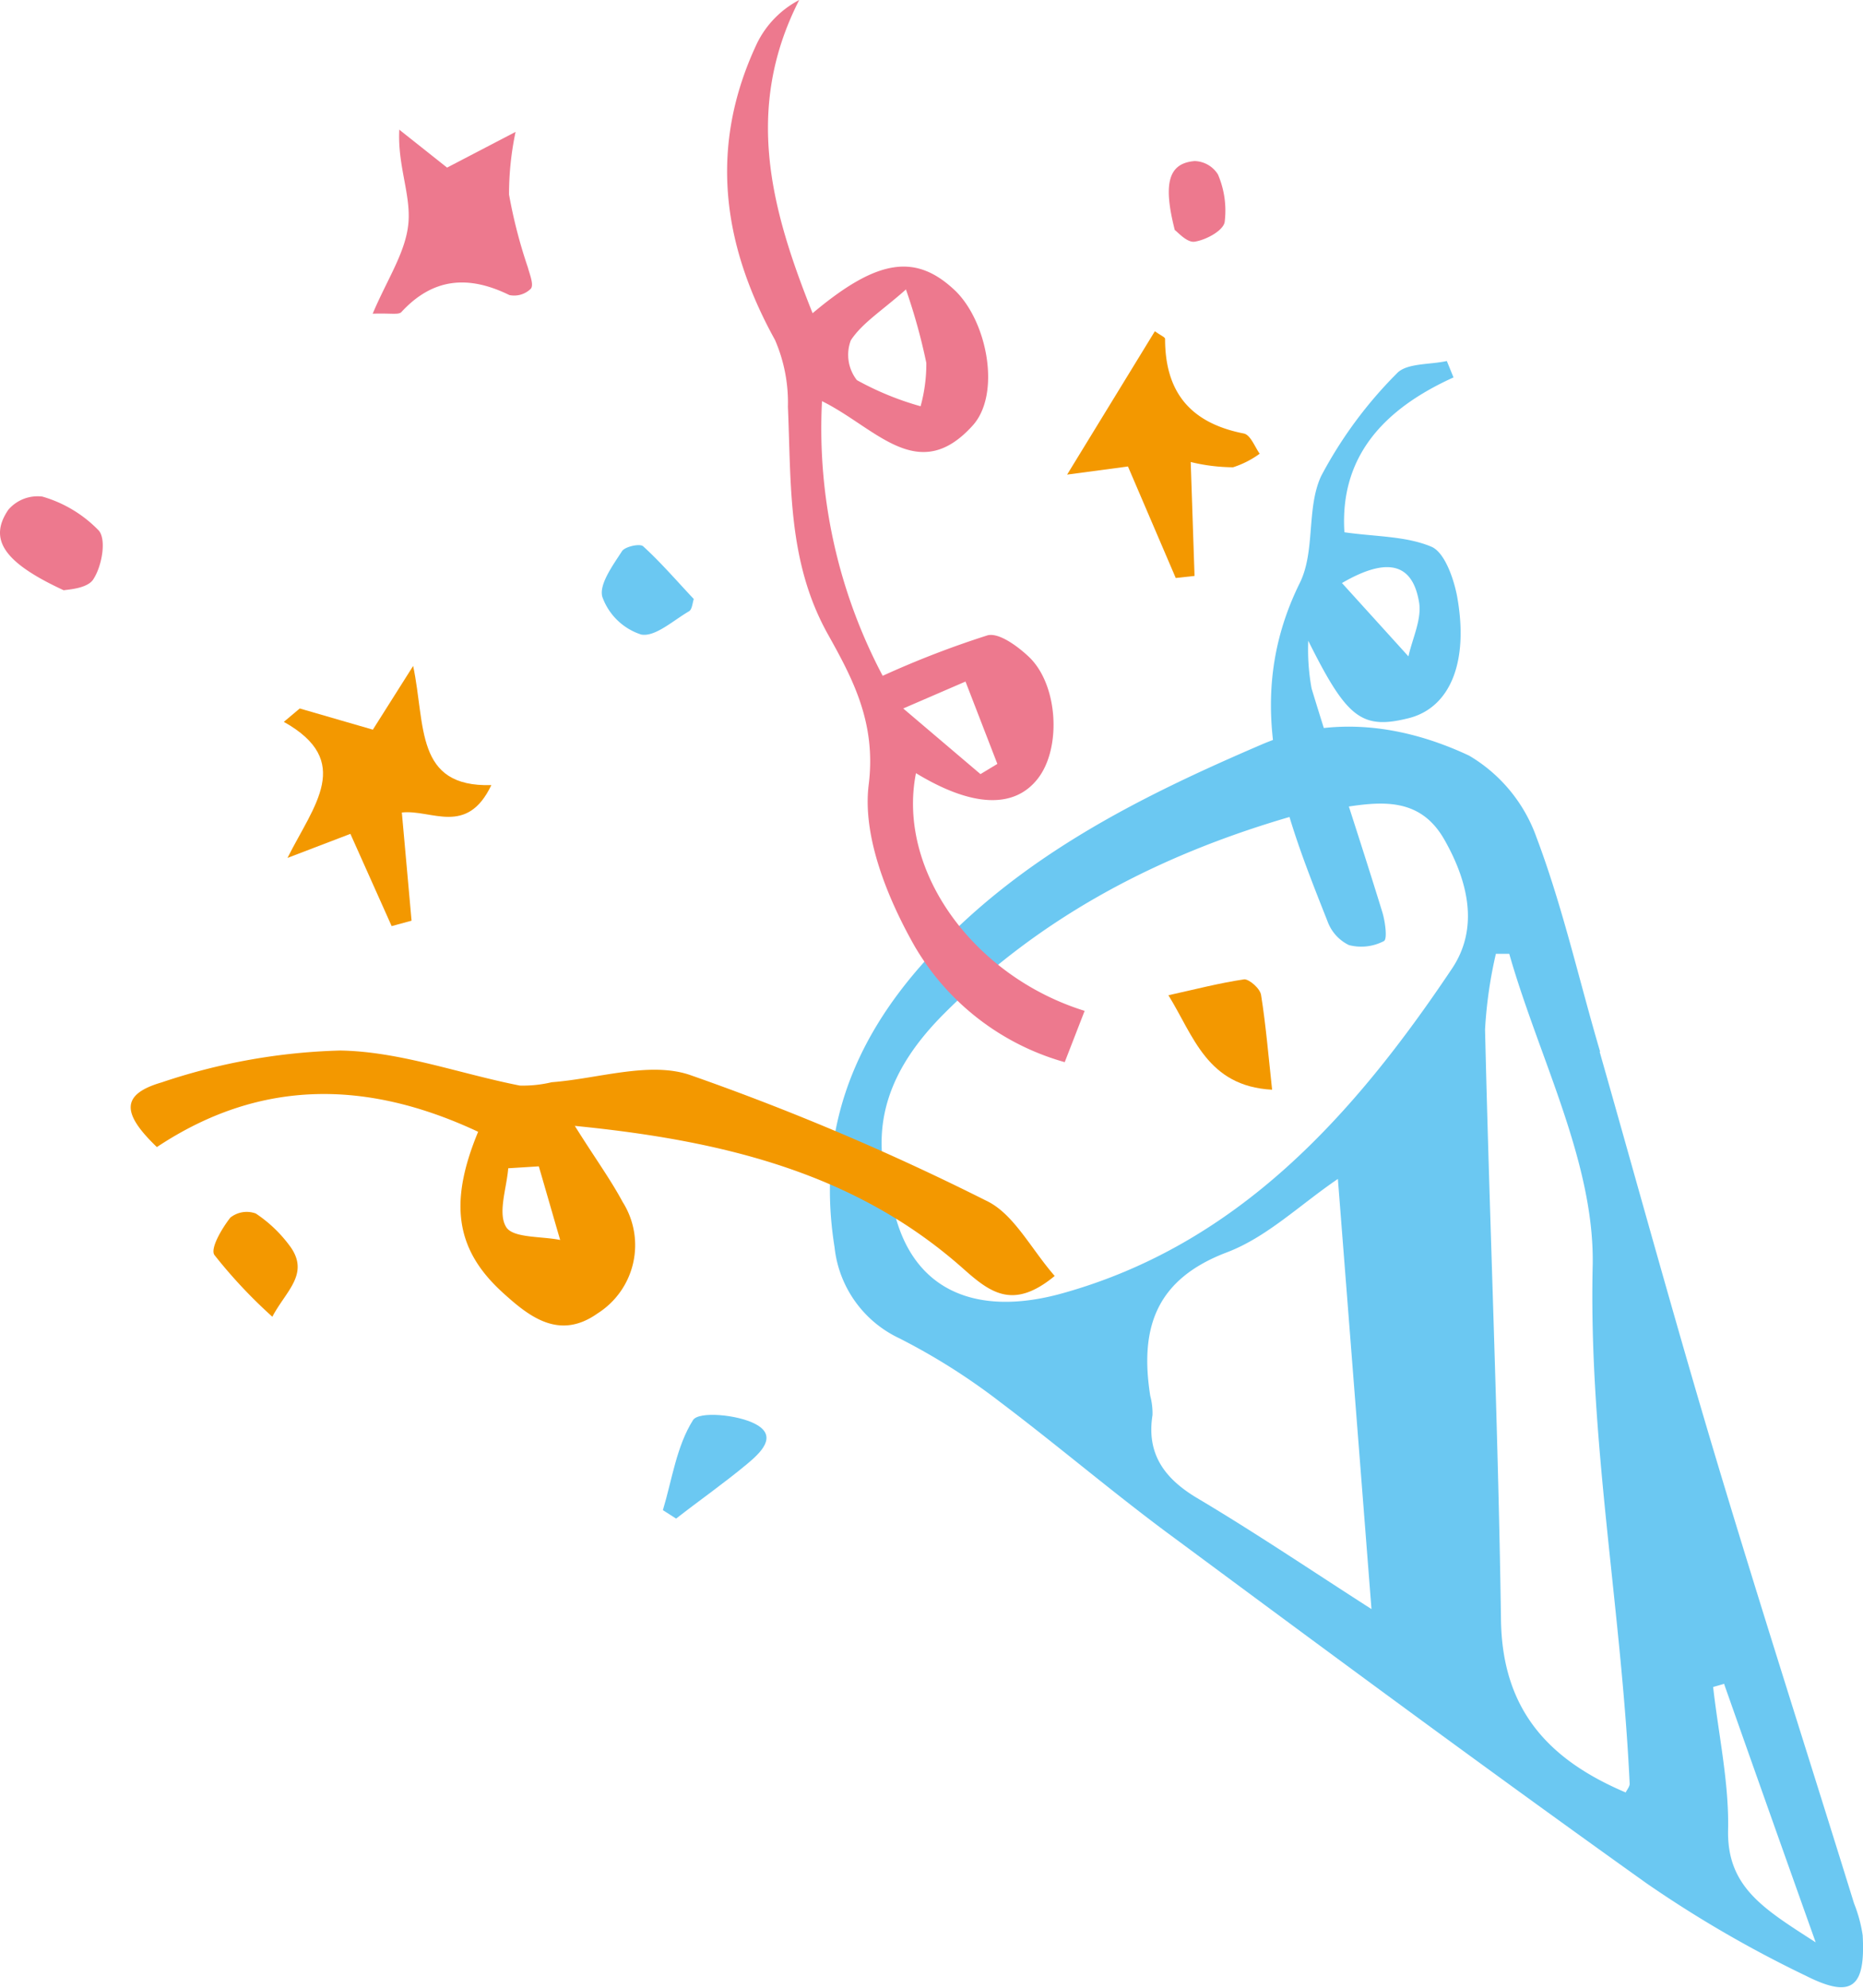 <svg xmlns="http://www.w3.org/2000/svg" viewBox="0 0 116.97 124.78"><defs><style>.cls-1{fill:#6bc8f2;}.cls-2{fill:#ed798e;}.cls-3{fill:#f39800;}</style></defs><g id="レイヤー_2" data-name="レイヤー 2"><g id="レイヤー_1-2" data-name="レイヤー 1"><path class="cls-1" d="M100.43,66c2.42,8.5,4.75,17,7.29,25.48,2.8,9.35,5.79,18.64,8.69,28a8.87,8.87,0,0,1,.54,2c.18,3.26-.66,4-3.56,2.54a73.81,73.81,0,0,1-10-5.8c-9.94-7.09-19.76-14.35-29.56-21.61C70.1,93.88,66.54,90.83,62.79,88a40,40,0,0,0-6.33-4,7.15,7.15,0,0,1-4.06-5.7c-1.12-7,1-12.83,5.78-18.09C64,53.79,71.48,50.05,79.24,46.72c4.37-1.87,8.93-1.2,13,.71a9.74,9.74,0,0,1,4.23,5.13c1.65,4.37,2.68,9,4,13.47ZM56,75.36c1,5.57,5.14,7.37,10.7,5.82C77.73,78.11,85,70,91.15,60.82c1.75-2.59,1-5.54-.46-8.11s-3.75-2.44-6.17-2.06a30.63,30.63,0,0,0-3.59.64c-8.17,2.39-15.51,6.19-21.62,12.3C55.89,67,54.39,70.68,56,75.36ZM94.76,59.87l-.84,0a27.74,27.74,0,0,0-.68,4.75c.29,12.32.82,24.64,1,37,.06,5.71,3,8.84,7.83,10.89.09-.18.25-.37.25-.54C101.81,101,99.73,90.35,100,79.34,100.09,72.89,96.61,66.36,94.76,59.87ZM86.11,101,84,74c-2.41,1.64-4.47,3.67-7,4.62-4.48,1.71-5.44,4.8-4.78,9a4.21,4.21,0,0,1,.14,1.21c-.39,2.46.79,4,2.8,5.2C78.83,96.21,82.35,98.59,86.11,101Zm22.15,4.69-.7.2c.34,3,1,6,.94,8.94-.09,3.64,2.27,5,5.5,7.09C111.89,116,110.07,110.86,108.26,105.73Z"/><path class="cls-2" d="M51.61,25.18a33.2,33.2,0,0,0,3.81,17.24A59,59,0,0,1,62,39.88c.71-.19,1.89.68,2.59,1.34,1.84,1.73,2.07,5.71.58,7.64s-4.16,1.8-7.66-.33c-1.21,6.12,3.61,12.75,10.59,14.92l-1.25,3.22a15.89,15.89,0,0,1-9.43-7.29c-1.7-3-3.28-6.88-2.88-10.11.49-3.9-1-6.67-2.6-9.53-2.5-4.53-2.26-9.36-2.47-14.21a9.89,9.89,0,0,0-.81-4.19c-3.35-6.06-4.15-12.22-1.13-18.62A6.08,6.08,0,0,1,50.18,0c-3.52,6.89-1.72,13.25.84,19.66,4.09-3.44,6.5-3.78,9-1.37,2,2,2.81,6.46,1.06,8.41C57.65,30.51,55,26.85,51.61,25.18Zm5.26-7c-1.53,1.35-2.74,2.1-3.45,3.18a2.58,2.58,0,0,0,.38,2.5,18.62,18.62,0,0,0,4,1.64,10,10,0,0,0,.36-2.72A36.7,36.7,0,0,0,56.87,18.14Zm4.69,30.41,1.06-.64-2-5.17-3.91,1.69Z"/><path class="cls-3" d="M66.22,80.09c-2.57,2.12-4,1.09-5.7-.42-6.73-6-15-8.07-24.43-9,1.25,2,2.22,3.32,3,4.77a5.07,5.07,0,0,1-1.57,7c-2.41,1.71-4.3.2-5.95-1.3-3-2.72-3.38-5.68-1.55-10.1C23.12,67.81,16.4,67.65,9.85,72c-2.21-2.12-2.27-3.31.3-4.06a38.15,38.15,0,0,1,11.21-2c3.77.06,7.51,1.46,11.28,2.2a7.81,7.81,0,0,0,2-.21c2.9-.22,6.1-1.31,8.64-.47a156.94,156.94,0,0,1,18.63,7.9C63.64,76.17,64.71,78.36,66.22,80.09ZM33.83,73.21l-1.92.12c-.1,1.26-.67,2.82-.13,3.69.43.7,2.21.57,3.39.81C34.72,76.29,34.28,74.75,33.83,73.21Z"/><path class="cls-1" d="M91.26,23.69c-4.42,2-7.15,5-6.85,9.72,1.94.28,3.86.23,5.47.91.83.36,1.39,2,1.6,3.08.76,4.15-.43,7-3,7.67-3,.76-3.92,0-6.34-4.85a13.57,13.57,0,0,0,.21,3c1.43,4.69,3,9.35,4.43,14,.19.6.34,1.73.11,1.85a3.07,3.07,0,0,1-2.2.25,2.67,2.67,0,0,1-1.34-1.49C80.65,51,77.88,44.16,81.6,36.61c1-2,.41-4.71,1.35-6.73a26.87,26.87,0,0,1,4.75-6.44c.61-.66,2.07-.54,3.14-.78Zm-7,12.91,4.17,4.6c.25-1.13.84-2.32.67-3.38C88.73,35.56,87.34,34.8,84.25,36.6Z"/><path class="cls-2" d="M23.4,19.69c.9-2.14,2.07-3.85,2.24-5.66s-.69-3.64-.57-5.89l3,2.38,4.3-2.24a19,19,0,0,0-.41,3.93,31.33,31.33,0,0,0,1.18,4.57c.12.45.39,1.09.19,1.34a1.48,1.48,0,0,1-1.35.4c-2.55-1.25-4.79-1.1-6.79,1.08C25,19.77,24.52,19.65,23.4,19.69Z"/><path class="cls-3" d="M24.59,58.13,22,52.34l-3.95,1.51c1.67-3.33,4.16-6.08-.23-8.54l1-.84,4.59,1.33,2.53-4c.79,3.75.1,7.62,4.91,7.48-1.54,3.23-3.76,1.51-5.62,1.72l.61,6.79Z"/><path class="cls-3" d="M73.82,36.28l-3-7L67,29.79l5.51-9c.35.26.64.37.64.48,0,3.4,1.64,5.29,4.94,5.94.42.08.69.83,1,1.27a5.86,5.86,0,0,1-1.67.85A11.46,11.46,0,0,1,74.76,29L75,36.15Z"/><path class="cls-3" d="M17.1,82.65a31.19,31.19,0,0,1-3.64-3.88c-.27-.41.47-1.66,1-2.34a1.65,1.65,0,0,1,1.6-.26,8.49,8.49,0,0,1,2.21,2.14C19.42,80,17.93,81.06,17.1,82.65Z"/><path class="cls-1" d="M43.56,37.6c-.08.23-.1.65-.3.77-1,.58-2.12,1.62-3,1.46a3.84,3.84,0,0,1-2.44-2.36c-.23-.78.67-2,1.23-2.87.18-.29,1.13-.5,1.33-.31C41.48,35.29,42.45,36.42,43.56,37.6Z"/><path class="cls-3" d="M79.87,68.4c-4.09-.22-4.93-3.38-6.51-5.93,1.68-.37,3.21-.77,4.77-1,.31,0,1,.58,1.05,1C79.48,64.35,79.64,66.28,79.87,68.4Z"/><path class="cls-2" d="M4,37.05C.19,35.29-.72,33.83.52,32a2.42,2.42,0,0,1,2.14-.83,8,8,0,0,1,3.55,2.14c.48.59.18,2.21-.32,3C5.56,36.94,4.29,37,4,37.05Z"/><path class="cls-2" d="M73.76,14.44c-.77-3-.36-4.2,1.25-4.33a1.78,1.78,0,0,1,1.46.84,5.75,5.75,0,0,1,.42,3c-.11.54-1.17,1.11-1.88,1.22C74.53,15.25,73.93,14.55,73.76,14.44Z"/><path class="cls-1" d="M41.62,94.79c.58-1.92.85-4,1.89-5.65.35-.57,2.8-.35,3.91.24,1.48.77.29,1.84-.51,2.51-1.44,1.2-3,2.29-4.46,3.43Z"/></g></g></svg>